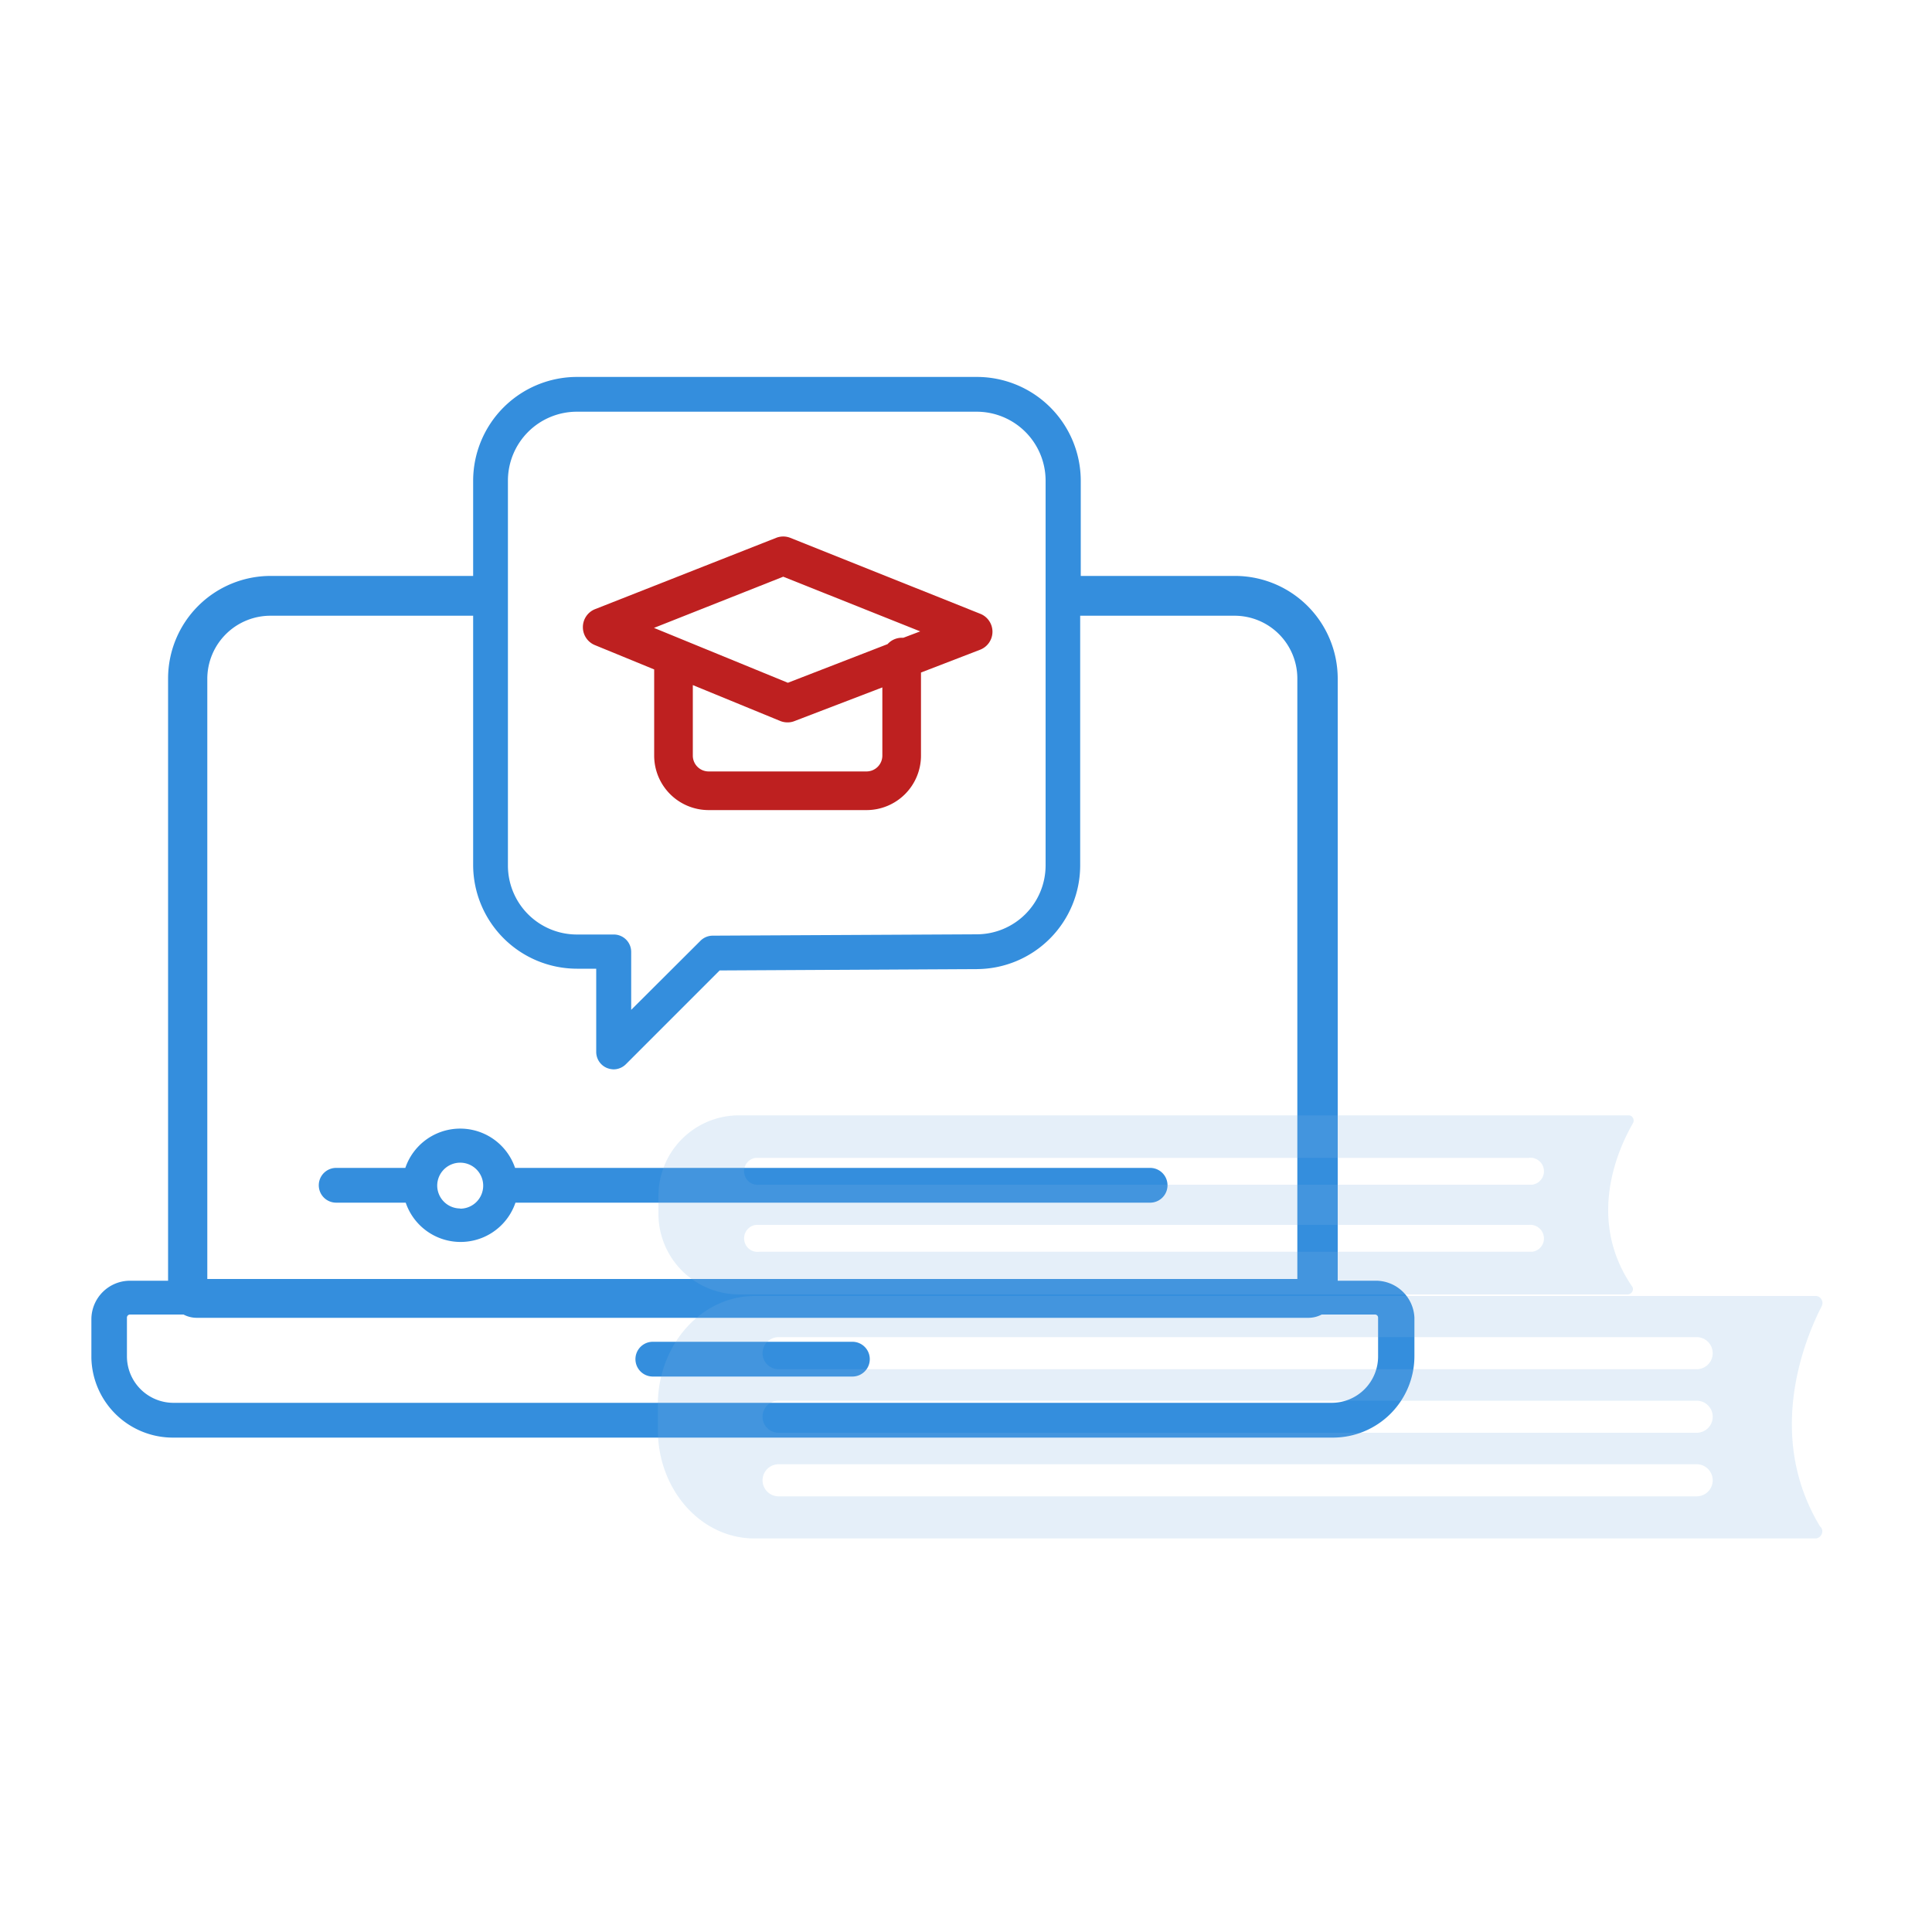 <svg xmlns="http://www.w3.org/2000/svg" viewBox="0 0 100 100"><path d="M44.12,71.25H33.79a.9.9,0,0,1,0-1.8H44.12a.9.9,0,1,1,0,1.8Z" style="fill:#348edd"/><path d="M59.53,60.45H26.66a3,3,0,0,0-5.68,0H17.4a.9.9,0,0,0,0,1.8H21a3,3,0,0,0,5.68,0H59.53a.9.9,0,1,0,0-1.8Zm-35.71,2.1a1.19,1.19,0,0,1-1.19-1.19h0a1.19,1.19,0,1,1,1.19,1.2Z" style="fill:#348edd"/><path d="M50.74,31.77l-9.83-3.93a1,1,0,0,0-.74,0L30.8,31.53a1,1,0,0,0-.63.93,1,1,0,0,0,.62.93l3.07,1.26v4.46a2.82,2.82,0,0,0,2.81,2.82h8.19a2.82,2.82,0,0,0,2.81-2.82v-4.3l3.06-1.18a1,1,0,0,0,.64-.93A1,1,0,0,0,50.74,31.77Zm-10.2-1.92,7.09,2.83-.87.33h-.09a1,1,0,0,0-.73.33l-5.16,2-6.93-2.84Zm5.13,9.26a.82.82,0,0,1-.81.82H36.68a.82.82,0,0,1-.82-.82V35.46l4.53,1.86a1,1,0,0,0,.38.07.92.92,0,0,0,.36-.07l4.54-1.74Z" style="fill:#be2020"/><path d="M71.17,66.29H69.24V35.11a5.32,5.32,0,0,0-5.3-5.3h-8V24.87a5.38,5.38,0,0,0-5.37-5.36H29.86a5.38,5.38,0,0,0-5.37,5.36v4.94H14a5.31,5.31,0,0,0-5.3,5.3V66.29H6.73a2,2,0,0,0-2,2v2A4.22,4.22,0,0,0,9,74.41h60a4.22,4.22,0,0,0,4.21-4.21v-2A2,2,0,0,0,71.17,66.29ZM26.29,24.87a3.57,3.57,0,0,1,3.57-3.56H50.55a3.57,3.57,0,0,1,3.57,3.56V44.8a3.57,3.57,0,0,1-3.55,3.56l-13.69.07a.9.9,0,0,0-.63.27l-3.58,3.57v-3a.9.9,0,0,0-.9-.9H29.86a3.57,3.57,0,0,1-3.57-3.57ZM10.73,35.11A3.27,3.27,0,0,1,14,31.87H24.49v12.9a5.38,5.38,0,0,0,5.37,5.37h1v4.31a.9.9,0,0,0,.56.83,1,1,0,0,0,.34.07.91.91,0,0,0,.64-.27l4.85-4.85,13.32-.07a5.37,5.37,0,0,0,5.34-5.36V31.87h8a3.25,3.25,0,0,1,3.24,3.24V66.2H10.73ZM71.33,70.2a2.4,2.4,0,0,1-2.4,2.41H9A2.41,2.41,0,0,1,6.57,70.2v-2a.16.16,0,0,1,.16-.16H9.5a1.47,1.47,0,0,0,.69.17H67.71a1.48,1.48,0,0,0,.7-.17h2.76a.16.16,0,0,1,.16.16Z" style="fill:#348edd"/><g style="opacity:0.2"><path d="M84.32,57.73H38.25a4.17,4.17,0,0,0-4.17,4.17h0v.92A4.18,4.18,0,0,0,38.25,67h46a.28.28,0,0,0,.27-.28.23.23,0,0,0-.06-.16c-2.4-3.52-.64-7.21.06-8.42a.28.28,0,0,0-.1-.38A.32.32,0,0,0,84.32,57.73Zm-5.17,7.06H39.3a.69.69,0,0,1-.78-.61.7.7,0,0,1,.61-.78h40a.71.71,0,0,1,.78.62.69.69,0,0,1-.61.77Zm0-3.47H39.3a.7.7,0,0,1-.78-.61.69.69,0,0,1,.61-.78h40a.7.7,0,1,1,.17,1.39Z" style="fill:#7bb1e0"/><path d="M94,67.08H39.05c-2.74,0-5,2.52-5,5.63V74c0,3.11,2.23,5.63,5,5.63H94a.38.38,0,0,0,.32-.42A.36.36,0,0,0,94.2,79c-2.86-4.74-.76-9.73.08-11.37a.37.37,0,0,0-.14-.51A.42.42,0,0,0,94,67.08ZM87.82,77.45H40.3a.83.83,0,0,1,0-1.66H87.82a.83.83,0,0,1,0,1.66Zm0-3.29H40.3a.83.83,0,0,1,0-1.66H87.82a.83.83,0,0,1,0,1.66Zm0-3.29H40.3a.83.83,0,0,1,0-1.66H87.82a.83.83,0,0,1,0,1.66Z" style="fill:#7bb1e0"/></g></svg>